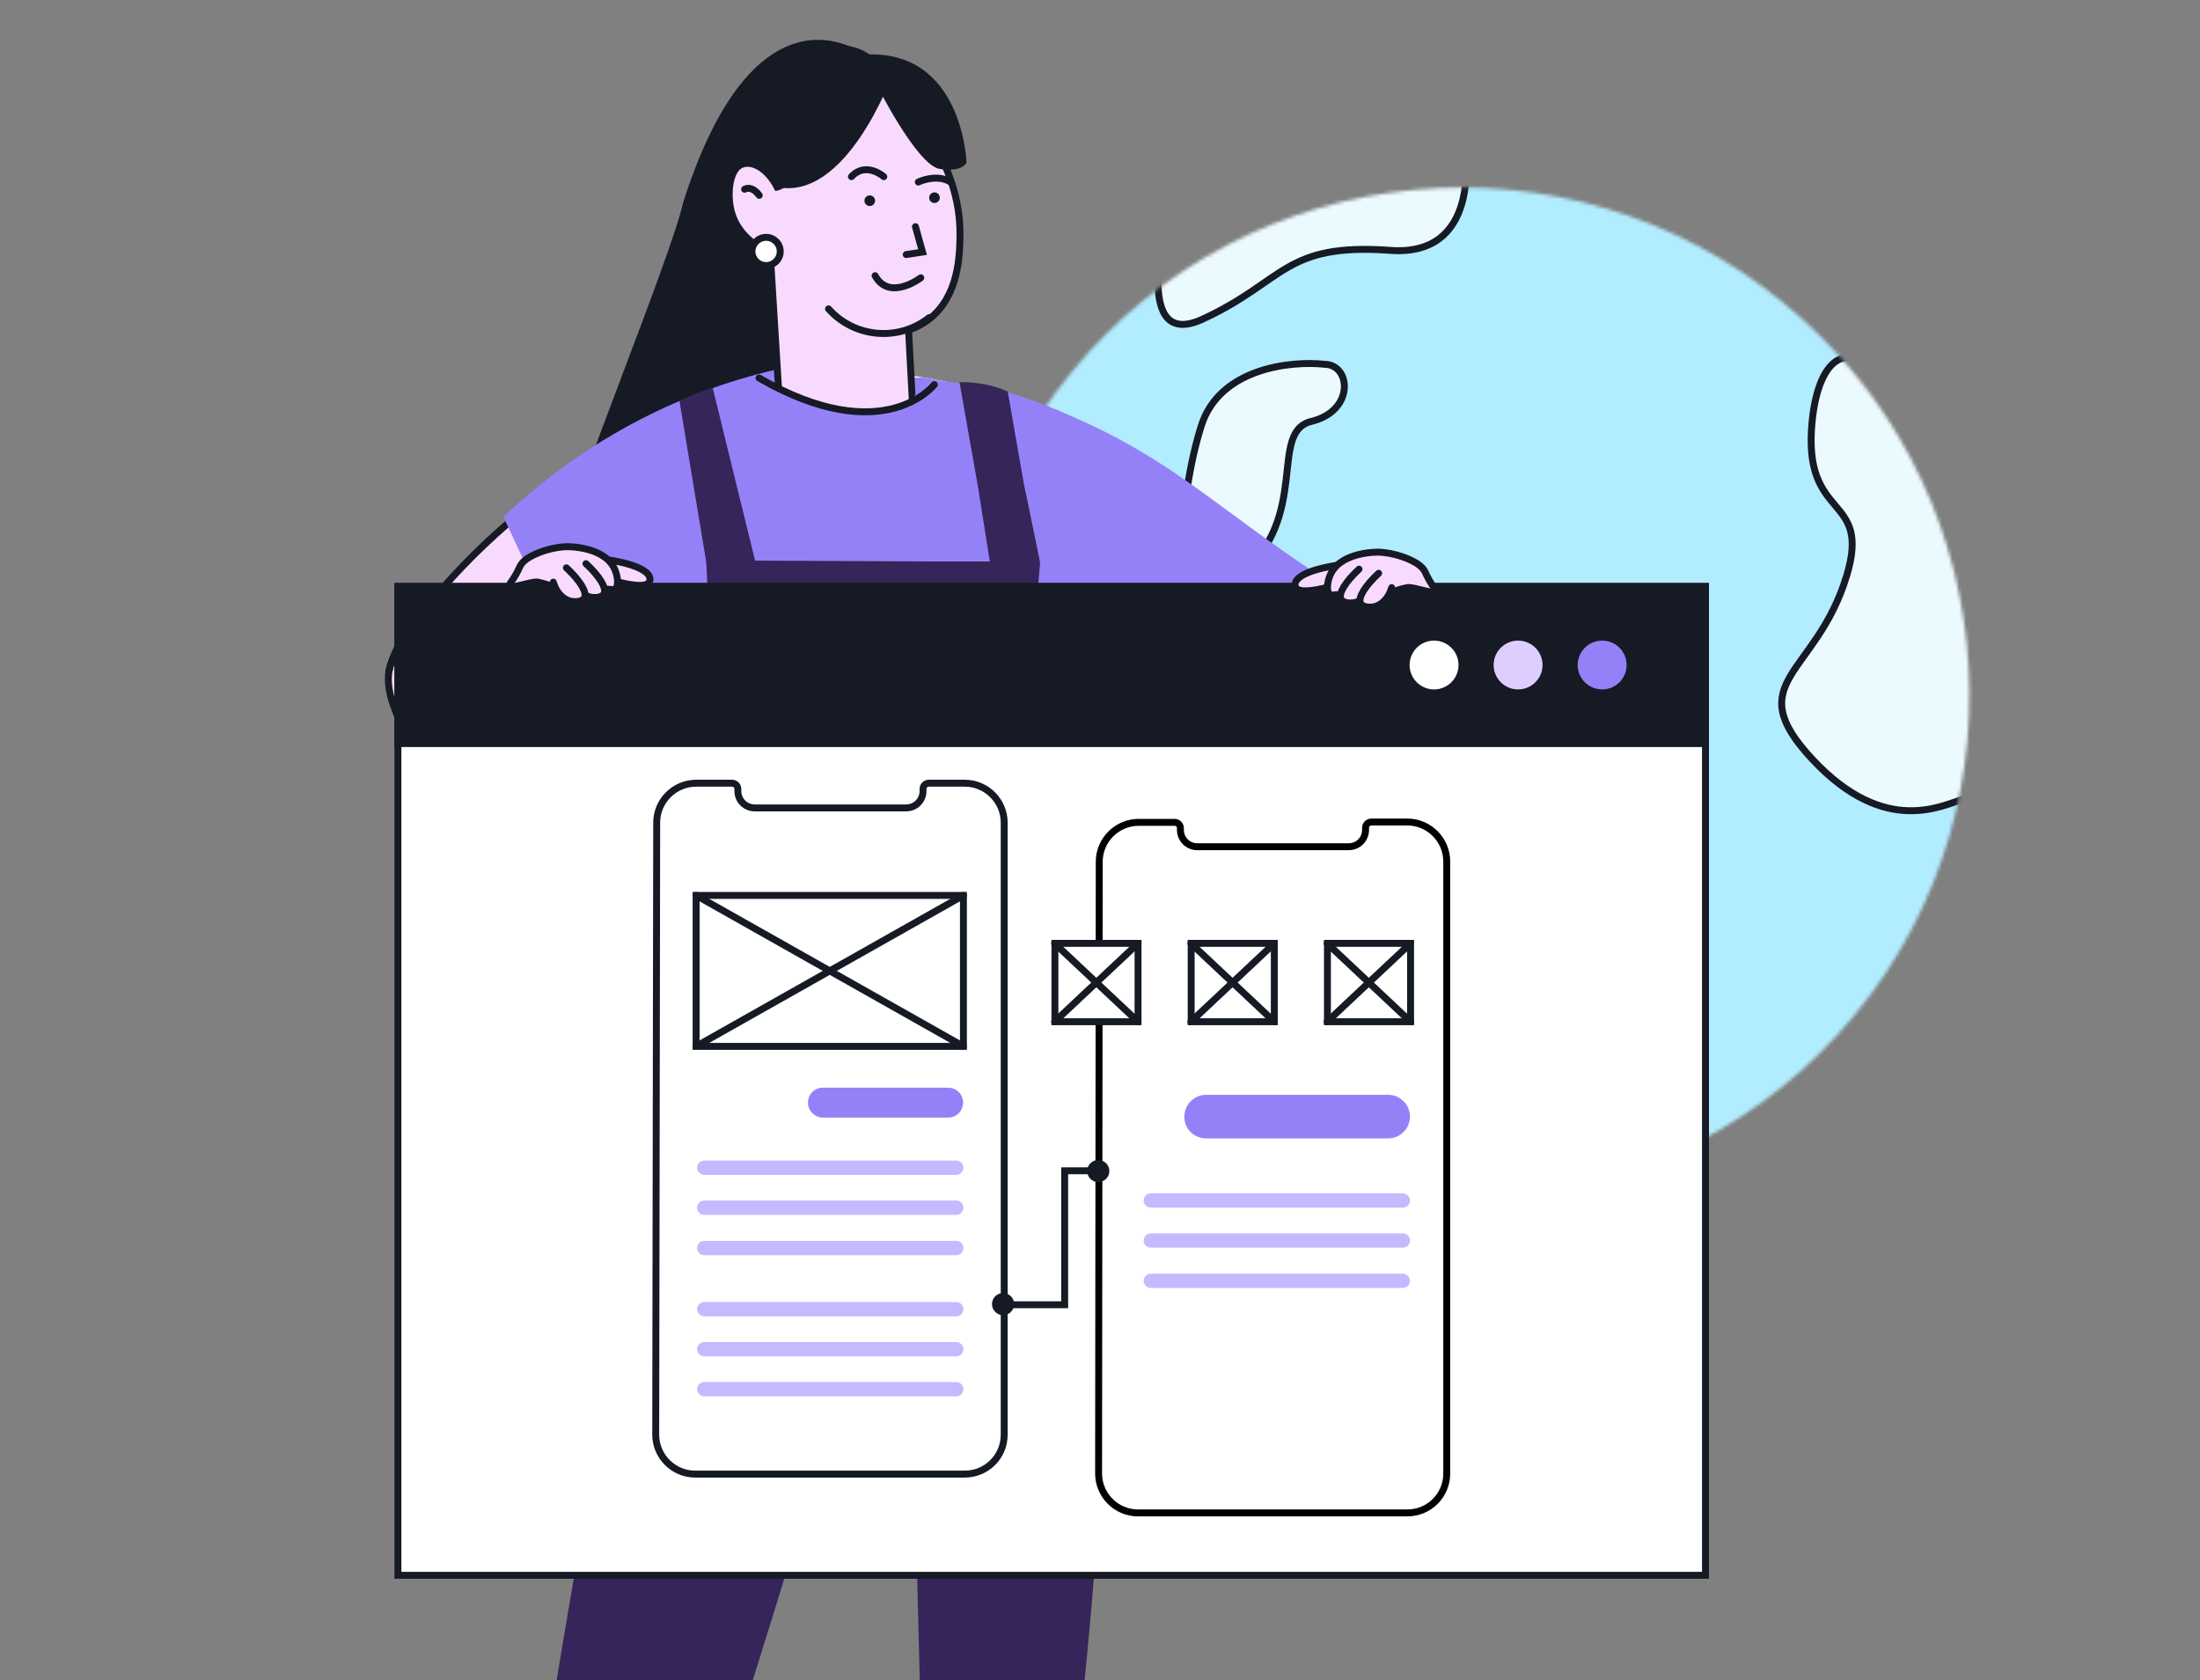 <?xml version="1.0" encoding="UTF-8"?> <svg xmlns="http://www.w3.org/2000/svg" width="635" height="485" viewBox="0 0 635 485" fill="none"><rect x="0" y="0" width="635" height="485" fill="#808080" stroke="none"/><g clip-path="url(#clip0_1377_2550)"><mask id="mask0_1377_2550" style="mask-type:alpha" maskUnits="userSpaceOnUse" x="276" y="54" width="293" height="292"><path d="M330.709 311.8C268.707 260.919 259.527 169.621 310.194 107.88C360.86 46.14 452.195 37.327 514.197 88.209C576.199 139.09 585.378 230.388 534.712 292.129C484.046 353.869 392.711 362.681 330.709 311.8Z" fill="#BCEEFF" stroke="#36255A" stroke-width="2"></path></mask><g mask="url(#mask0_1377_2550)"><rect x="1022.2" y="115.541" width="891.8" height="863.273" transform="rotate(129.374 1022.2 115.541)" fill="#B2ECFF" stroke="#161A25" stroke-width="2"></rect><path d="M346.731 122.909C352.042 106.139 372.745 104.081 382.433 105.149C389.879 105.293 391.137 118.534 378.518 121.623C365.898 124.713 378.582 149.046 357.61 166.41C336.639 183.773 340.093 143.871 346.731 122.909Z" fill="#EBFAFF" stroke="#161A25" stroke-width="2"></path><path d="M401.336 72.266C425.988 74.058 424.913 47.438 421.294 33.904L419.572 32.491L339.965 51.674C334.36 68.842 327.942 100.966 347.114 92.114C371.08 81.049 370.521 70.027 401.336 72.266Z" fill="#EBFAFF" stroke="#161A25" stroke-width="2"></path><path d="M523.048 121.627C525.025 101.761 534.541 98.899 541.01 108.516C550.383 122.451 569.829 161.169 584.167 171.783C602.09 185.051 599.44 222.693 566.504 230.756C561.096 232.08 544.392 241.902 523.166 219.201C501.94 196.5 524.189 195.144 532.986 166.276C540.36 142.076 520.133 150.926 523.048 121.627Z" fill="#EBFAFF" stroke="#161A25" stroke-width="2"></path><path d="M344.301 229.437C353.92 224.269 351.006 240.381 348.346 249.083C343.166 255.396 362.928 279.296 353.125 302.944C343.322 326.591 309.17 285.119 308.936 266.68C308.702 248.241 304.067 238.675 317.017 241.62C329.967 244.564 332.278 235.896 344.301 229.437Z" fill="#EBFAFF" stroke="#161A25" stroke-width="2"></path></g><path d="M249.508 15.764C249.508 15.764 218.431 -8.468 197.136 58.598C193.757 73.961 165.244 143.012 161.865 158.38L248.139 117.278L249.508 15.764Z" fill="#161A25"></path><path d="M112.085 195.74C111.748 220.402 169.391 268.512 180.271 277.379L187.248 288.471C187.248 288.471 190.709 306.558 191.309 311.826C191.908 317.094 201.963 303.735 206.009 292.272C208.636 284.897 203.331 275.305 199.251 269.397C186.226 245.235 171.764 220.871 155.867 196.304C159.339 195.225 162.709 194.113 165.834 193.034C176.081 189.502 183.683 186.359 183.683 186.359L236.376 159.497L245.77 154.709L236.376 130.924L226.569 106.093C226.569 106.093 184.274 118.154 146.018 151.557C137.379 159.071 129.432 167.341 122.273 176.269L122.028 176.573C115.887 184.302 112.888 189.966 112.229 194.012C112.229 194.273 112.161 194.534 112.136 194.804C112.111 195.074 112.136 195.183 112.136 195.377C112.136 195.571 112.085 195.613 112.085 195.74Z" fill="#F9DAFF" stroke="#161A25" stroke-width="2" stroke-miterlimit="10" stroke-linecap="round"></path><path d="M145.283 149.163L165.827 192.992L167.981 197.501L236.402 166.737V130.924L226.595 106.093C219.529 107.611 212.568 109.582 205.756 111.993C204.067 112.6 202.284 113.249 200.527 113.94C199.041 114.522 197.588 115.12 196.152 115.727C190.941 117.943 185.847 120.422 180.888 123.152C179.581 123.872 178.303 124.597 177.053 125.327C168.636 130.264 160.653 135.904 153.19 142.184C152.033 143.154 150.926 144.114 149.811 145.058C148.214 146.432 146.702 147.823 145.283 149.163Z" fill="#9581F7"></path><path d="M251.496 107.821L251.673 109.439L261.666 200.004C290.516 197.135 318.023 186.418 341.188 169.021C338.825 167.373 336.581 165.562 334.472 163.601C332.74 162.003 331.094 160.315 329.539 158.544C325.37 153.777 321.712 148.587 318.625 143.061C318.194 142.311 317.781 141.544 317.341 140.751C317.24 140.566 317.231 140.549 317.172 140.423C316.598 139.335 315.99 138.29 315.348 137.27C303.159 117.725 281.112 111.142 266.355 108.908C261.441 108.127 256.471 107.763 251.496 107.821Z" fill="white"></path><path d="M161.263 152.063C186.424 194.41 200.674 242.319 202.739 291.505L299.146 290.393C298.152 276.23 298.341 262.01 299.712 247.879C301.697 227.608 306.047 208.745 308.159 199.785C311.217 186.544 313.083 181.133 314.917 169.021C316.301 159.56 317.054 150.017 317.172 140.457C310.752 128.387 300.759 120.776 290.487 116.014C286.349 114.091 282.054 112.526 277.648 111.336C273.948 110.32 270.191 109.526 266.396 108.959C263.017 109.01 259.444 109.144 255.626 109.305C254.207 109.364 252.881 109.423 251.673 109.498C249.519 109.625 247.711 109.751 246.402 109.861C232.76 116.587 217.124 111.799 217.124 111.799C213.954 114.277 210.744 116.755 207.495 119.233C204.335 121.644 201.134 124.049 197.89 126.448C190.22 132.112 182.311 137.757 174.162 143.381C169.865 146.337 165.566 149.231 161.263 152.063Z" fill="#9581F7"></path><path d="M277.087 68.385C276.978 73.855 276.733 85.57 268.057 92.204C266.3 93.539 264.337 94.581 262.246 95.289L264.02 128.548C263.496 129.222 255.446 139.21 242.657 137.971C232.351 136.976 226.607 129.424 225.695 128.185C224.569 109.822 223.443 91.459 222.316 73.096C220.982 72.531 213.252 69.101 211.107 61.161C209.781 56.23 210.397 48.746 214.182 47.414C217.561 46.217 221.784 49.1 224.318 53.989C233.086 51.763 247.48 17.476 247.48 17.476C252.726 21.42 277.679 40.907 277.087 68.385Z" fill="#F9DAFF" stroke="#161A25" stroke-width="2" stroke-miterlimit="10" stroke-linecap="round"></path><path d="M214.921 54.613C214.921 54.613 216.898 53.357 219.145 56.383L214.921 54.613Z" fill="white"></path><path d="M214.921 54.613C214.921 54.613 216.898 53.357 219.145 56.383" stroke="#161A25" stroke-width="2" stroke-miterlimit="10" stroke-linecap="round"></path><path d="M239.136 89.144C242.74 93.193 247.762 95.711 253.169 96.181C258.576 96.651 263.959 95.038 268.211 91.672" stroke="#161A25" stroke-width="2" stroke-miterlimit="10" stroke-linecap="round"></path><path d="M251.045 59.459C250.196 59.459 249.507 58.772 249.507 57.925C249.507 57.077 250.196 56.391 251.045 56.391C251.894 56.391 252.582 57.077 252.582 57.925C252.582 58.772 251.894 59.459 251.045 59.459Z" fill="#161A25"></path><path d="M269.724 58.599C268.875 58.599 268.187 57.913 268.187 57.065C268.187 56.218 268.875 55.531 269.724 55.531C270.573 55.531 271.262 56.218 271.262 57.065C271.262 57.913 270.573 58.599 269.724 58.599Z" fill="#161A25"></path><path d="M208.337 142.049L235.588 147.764L273.988 142.294L269.663 111.015C269.663 111.015 266.622 115.339 258.682 117.227C257.141 117.595 255.574 117.84 253.994 117.961C246.797 118.567 236.745 117.168 223.086 111.007C221.777 110.425 220.425 109.785 219.048 109.102L218.634 108.9C215.205 119.947 211.772 130.997 208.337 142.049Z" fill="#9581F7"></path><path d="M255.094 50.988C255.094 50.988 249.958 46.472 245.751 50.988" stroke="#161A25" stroke-width="2" stroke-miterlimit="10" stroke-linecap="round"></path><path d="M265.056 52.538C265.056 52.538 270.2 50.009 274.398 52.538" stroke="#161A25" stroke-width="2" stroke-miterlimit="10" stroke-linecap="round"></path><path d="M265.773 80.179C265.773 80.179 256.743 87.068 252.579 79.572" stroke="#161A25" stroke-width="2" stroke-miterlimit="10" stroke-linecap="round"></path><path d="M390.242 172.122C382.041 189.997 369.093 212.218 352.518 211.874C352.048 211.874 351.578 211.835 351.108 211.788C347.63 210.28 344.152 208.662 340.713 207.005C340.157 206.731 338.951 206.184 337.235 205.371C330.362 202.092 323.71 198.369 317.323 194.225C305.573 186.581 299.722 180.547 291.865 176.577C289.709 175.586 287.896 173.978 286.656 171.958C284.565 168.3 286.194 164.415 285.943 161.852C285.306 155.392 284.281 148.977 282.873 142.64C274.068 141.819 266.611 136.231 263.846 128.368C260.58 119.114 265.358 111.04 266.047 109.922C275.299 109.947 284.497 111.316 293.354 113.986C298.624 115.67 303.794 117.651 308.84 119.919C327.898 128.141 340.243 137.005 354.092 147.22C364.244 154.676 375.218 162.899 390.242 172.122Z" fill="#9581F7"></path><path d="M264.229 65.417L266.281 72.75L261.559 73.475" stroke="#161A25" stroke-width="2" stroke-miterlimit="10" stroke-linecap="round"></path><path d="M257.262 22.288C257.262 22.288 244.177 58.093 224.318 53.988L210.101 37.021C210.101 37.021 239.176 -4.928 257.262 22.288Z" fill="#161A25"></path><path d="M252.576 23.595C252.576 23.595 264.546 47.743 271.27 48.763C277.993 49.783 278.965 46.9 278.965 46.9C278.965 46.9 277.96 14.088 249.501 15.765L252.576 23.595Z" fill="#161A25"></path><path d="M293.113 247.879C293.113 247.879 322.602 277.944 319.13 394.874C315.658 511.804 293.113 620.381 293.113 620.381H268.836L261.901 341.394L175.191 620.381H140.507C147.586 566.663 156.033 511.261 165.849 454.177C178.367 382.045 192.313 313.041 207.239 247.323L293.113 247.879Z" fill="#36255A"></path><path d="M203.857 161.748C203.984 164.926 204.119 168.095 204.246 171.272L204.423 175.689C204.801 185.017 205.172 194.353 205.538 203.697C205.538 204.38 205.589 205.071 205.623 205.754C205.673 207.229 205.733 208.704 205.792 210.17C206.282 222.532 206.757 234.917 207.219 247.324L293.11 247.88L299.023 176.591L299.479 171.112L300.23 162.119L285.651 162.06H273.149H268.866L203.857 161.748Z" fill="#36255A"></path><path d="M276.934 110.283L282.195 140.002L282.87 144.217L285.692 162.026L287.282 164.858L300.164 162.085L296.648 144.983L295.575 139.926L290.872 113.022C286.728 111.107 282.155 110.283 276.934 110.283Z" fill="#36255A"></path><path d="M196.117 115.71L204.564 166.552H219.102C214.641 148.352 210.181 130.16 205.721 111.977C204.032 112.583 202.25 113.232 200.493 113.924C198.972 114.505 197.553 115.104 196.117 115.71Z" fill="#36255A"></path><path d="M112.222 194.013C112.881 189.967 115.88 184.303 122.021 176.574L122.266 176.271C118.819 179.347 115.449 184.135 112.805 191.552C112.524 192.349 112.328 193.174 112.222 194.013Z" fill="#F9DAFF" stroke="#161A25" stroke-width="2" stroke-miterlimit="10" stroke-linecap="round"></path><path d="M221.123 76.644C218.87 76.644 217.043 74.821 217.043 72.573C217.043 70.324 218.87 68.502 221.123 68.502C223.376 68.502 225.203 70.324 225.203 72.573C225.203 74.821 223.376 76.644 221.123 76.644Z" fill="white" stroke="#161A25" stroke-width="2" stroke-miterlimit="10" stroke-linecap="round"></path><path d="M269.668 111.015C269.668 111.015 255.181 129.887 219.078 109.102" stroke="#161A25" stroke-width="2" stroke-miterlimit="10" stroke-linecap="round"></path><path d="M261.04 208.854C276.246 200.403 281.36 213.484 282.016 221.08C284.19 215.145 291.615 204.599 303.917 209.903C316.22 215.207 295.941 253.894 284.264 272.575C270.187 254.857 245.833 217.306 261.04 208.854Z" fill="white"></path><path d="M323.07 206.396L304.106 221.956" stroke="white" stroke-width="2" stroke-linecap="round"></path><path d="M256.586 263.555C256.036 263.5 255.635 263.011 255.689 262.461L256.572 253.505C256.626 252.955 257.116 252.554 257.665 252.608C258.215 252.662 258.617 253.151 258.562 253.701L257.777 261.662L265.739 262.447C266.288 262.501 266.69 262.991 266.636 263.541C266.582 264.09 266.092 264.492 265.543 264.438L256.586 263.555ZM276.283 247.772L257.318 263.333L256.05 261.786L275.014 246.226L276.283 247.772Z" fill="white"></path><path d="M290.025 229.169L296.59 236.949L290.025 243.513" stroke="#36255A" stroke-width="2" stroke-linecap="round"></path><path d="M276.478 243.551L269.539 236.104L275.772 229.224" stroke="#36255A" stroke-width="2" stroke-linecap="round"></path><path d="M281.273 226.251L285.406 250.807" stroke="#36255A" stroke-width="2" stroke-linecap="round"></path><path d="M324.895 212.96H315.169V203.721" stroke="white" stroke-width="2" stroke-linecap="round"></path><path d="M113.916 220.44C116.639 206.047 147.144 178.135 161.084 167.437L186.369 224.817L179.075 230.652L217.977 302.133L190.259 323.528C163.677 295.163 111.193 234.834 113.916 220.44Z" fill="#9581F7"></path><path d="M114.855 169.271H492.27V454.671H114.855V169.271Z" fill="white" stroke="#161A25" stroke-width="2" stroke-miterlimit="10"></path><path d="M317.093 425.304C317.093 431.5 322.174 436.664 328.478 436.664H406.197C412.501 436.664 417.582 431.594 417.582 425.304V248.613C417.582 242.416 412.501 237.253 406.197 237.253H395.847C394.906 237.253 394.153 238.004 394.153 238.943V239.506C394.153 242.229 391.989 244.388 389.261 244.388H345.602C342.874 244.388 340.71 242.229 340.71 239.506V239.036C340.71 238.098 339.957 237.347 339.016 237.347H328.666C322.456 237.347 317.281 242.416 317.281 248.707L317.093 425.304Z" stroke="black" stroke-width="2" stroke-miterlimit="10" stroke-linecap="round"></path><path d="M332.17 371.744H404.903C406.032 371.744 406.973 370.805 406.973 369.678C406.973 368.552 406.032 367.613 404.903 367.613H332.17C331.041 367.613 330.1 368.552 330.1 369.678C330.1 370.805 331.041 371.744 332.17 371.744Z" fill="#C5B9FF"></path><path d="M332.17 348.554H404.903C406.032 348.554 406.973 347.615 406.973 346.489C406.973 345.362 406.032 344.423 404.903 344.423H332.17C331.041 344.423 330.1 345.362 330.1 346.489C330.1 347.615 331.041 348.554 332.17 348.554Z" fill="#C5B9FF"></path><path d="M332.17 360.102H404.903C406.032 360.102 406.973 359.163 406.973 358.036C406.973 356.91 406.032 355.971 404.903 355.971H332.17C331.041 355.971 330.1 356.91 330.1 358.036C330.1 359.257 331.041 360.102 332.17 360.102Z" fill="#C5B9FF"></path><path d="M189.264 414.099C189.264 420.296 194.345 425.459 200.649 425.459H278.463C284.767 425.459 289.848 420.39 289.848 414.099V237.408C289.848 231.212 284.767 226.048 278.463 226.048H268.113C267.172 226.048 266.419 226.799 266.419 227.738V228.302C266.419 231.024 264.255 233.184 261.526 233.184H217.868C215.139 233.184 212.975 231.024 212.975 228.302V227.738C212.975 226.799 212.223 226.048 211.282 226.048H200.932C194.722 226.048 189.547 231.118 189.547 237.408L189.264 414.099Z" stroke="#161A25" stroke-width="2" stroke-miterlimit="10" stroke-linecap="round"></path><path d="M203.276 362.275H276.008C277.137 362.275 278.078 361.336 278.078 360.21C278.078 359.083 277.137 358.144 276.008 358.144H203.276C202.147 358.144 201.206 359.083 201.206 360.21C201.206 361.336 202.147 362.275 203.276 362.275Z" fill="#C5B9FF"></path><path d="M203.276 339.085H276.008C277.137 339.085 278.078 338.147 278.078 337.02C278.078 335.893 277.137 334.955 276.008 334.955H203.276C202.147 334.955 201.206 335.893 201.206 337.02C201.206 338.147 202.147 339.085 203.276 339.085Z" fill="#C5B9FF"></path><path d="M203.276 350.633H276.008C277.137 350.633 278.078 349.694 278.078 348.568C278.078 347.441 277.137 346.502 276.008 346.502H203.276C202.147 346.502 201.206 347.441 201.206 348.568C201.206 349.788 202.147 350.633 203.276 350.633Z" fill="#C5B9FF"></path><path d="M203.276 403.021H276.008C277.137 403.021 278.078 402.082 278.078 400.955C278.078 399.829 277.137 398.89 276.008 398.89H203.276C202.147 398.89 201.206 399.829 201.206 400.955C201.206 402.082 202.147 403.021 203.276 403.021Z" fill="#C5B9FF"></path><path d="M203.276 379.926H276.008C277.137 379.926 278.078 378.987 278.078 377.86C278.078 376.734 277.137 375.795 276.008 375.795H203.276C202.147 375.795 201.206 376.734 201.206 377.86C201.206 378.987 202.147 379.926 203.276 379.926Z" fill="#C5B9FF"></path><path d="M203.276 391.473H276.008C277.137 391.473 278.078 390.534 278.078 389.408C278.078 388.281 277.137 387.342 276.008 387.342H203.276C202.147 387.342 201.206 388.281 201.206 389.408C201.206 390.534 202.147 391.473 203.276 391.473Z" fill="#C5B9FF"></path><path d="M237.529 322.562H273.66C276.106 322.562 277.988 320.59 277.988 318.243C277.988 315.802 276.012 313.924 273.66 313.924H237.529C235.083 313.924 233.201 315.896 233.201 318.243C233.201 320.59 235.177 322.562 237.529 322.562Z" fill="#9581F7"></path><path d="M278.078 258.438L200.923 302.001" stroke="#161A25" stroke-width="2" stroke-miterlimit="10" stroke-linecap="round"></path><path d="M200.923 258.438L278.078 302.001" stroke="#161A25" stroke-width="2" stroke-miterlimit="10" stroke-linecap="round"></path><path d="M200.923 258.438H278.078V302.001H200.923V258.438Z" stroke="#161A25" stroke-width="2" stroke-miterlimit="10" stroke-linecap="round"></path><path d="M348.158 328.567H400.661C404.142 328.567 406.965 325.751 406.965 322.277C406.965 318.803 404.142 315.987 400.661 315.987H348.158C344.677 315.987 341.854 318.803 341.854 322.277C341.76 325.751 344.582 328.567 348.158 328.567Z" fill="#9581F7"></path><path d="M383.147 272.272H407.141V294.898H383.147V272.272Z" fill="white" stroke="#161A25" stroke-width="2" stroke-miterlimit="10" stroke-linecap="round"></path><path d="M407.141 272.272L383.053 294.898" stroke="#161A25" stroke-width="2" stroke-miterlimit="10" stroke-linecap="round"></path><path d="M407.141 294.898L383.053 272.272" stroke="#161A25" stroke-width="2" stroke-miterlimit="10" stroke-linecap="round"></path><path d="M343.815 272.272H367.809V294.898H343.815V272.272Z" fill="white" stroke="#161A25" stroke-width="2" stroke-miterlimit="10" stroke-linecap="round"></path><path d="M367.809 272.272L343.721 294.898" stroke="#161A25" stroke-width="2" stroke-miterlimit="10" stroke-linecap="round"></path><path d="M367.809 294.898L343.721 272.272" stroke="#161A25" stroke-width="2" stroke-miterlimit="10" stroke-linecap="round"></path><path d="M304.487 272.272H328.48V294.898H304.487V272.272Z" fill="white" stroke="#161A25" stroke-width="2" stroke-miterlimit="10" stroke-linecap="round"></path><path d="M328.48 272.272L304.393 294.898" stroke="#161A25" stroke-width="2" stroke-miterlimit="10" stroke-linecap="round"></path><path d="M328.48 294.898L304.393 272.272" stroke="#161A25" stroke-width="2" stroke-miterlimit="10" stroke-linecap="round"></path><path d="M317.277 337.898H307.304V376.578H288.58" stroke="#161A25" stroke-width="2" stroke-miterlimit="10" stroke-linecap="round"></path><path d="M316.996 341.183C315.229 341.183 313.797 339.754 313.797 337.991C313.797 336.228 315.229 334.799 316.996 334.799C318.763 334.799 320.195 336.228 320.195 337.991C320.195 339.754 318.763 341.183 316.996 341.183Z" fill="#161A25"></path><path d="M289.524 379.582C287.757 379.582 286.324 378.153 286.324 376.39C286.324 374.627 287.757 373.198 289.524 373.198C291.29 373.198 292.723 374.627 292.723 376.39C292.723 378.153 291.29 379.582 289.524 379.582Z" fill="#161A25"></path><path d="M114.855 169.271H492.27V214.612H114.855V169.271Z" fill="#161A25" stroke="#161A25" stroke-width="2" stroke-miterlimit="10"></path><path d="M462.44 198.981C458.541 198.981 455.381 195.828 455.381 191.937C455.381 188.047 458.541 184.893 462.44 184.893C466.339 184.893 469.5 188.047 469.5 191.937C469.5 195.828 466.339 198.981 462.44 198.981Z" fill="#9581F7"></path><path d="M438.175 198.981C434.276 198.981 431.115 195.828 431.115 191.937C431.115 188.047 434.276 184.893 438.175 184.893C442.074 184.893 445.234 188.047 445.234 191.937C445.234 195.828 442.074 198.981 438.175 198.981Z" fill="#DECEFF"></path><path d="M413.921 198.981C410.022 198.981 406.861 195.828 406.861 191.937C406.861 188.047 410.022 184.893 413.921 184.893C417.82 184.893 420.98 188.047 420.98 191.937C420.98 195.828 417.82 198.981 413.921 198.981Z" fill="white"></path><path d="M386.574 163.062C386.574 163.062 373.572 164.66 373.799 168.912C374.027 173.164 388.87 167.739 388.87 167.739L386.574 163.062Z" fill="#F9DAFF" stroke="#161A25" stroke-width="2" stroke-miterlimit="10" stroke-linecap="round"></path><path d="M398.304 159.377C397.305 159.301 387.513 159.309 384.266 165.298C383.012 167.61 382.74 170.829 383.868 171.595C384.431 171.985 385.015 171.525 386.573 171.689C388.13 171.853 388.919 172.456 390 172.924C391.89 173.716 393.961 173.978 395.989 173.682C398.937 173.238 399.418 171.554 403.827 170.192C404.648 169.938 405.482 169.731 406.327 169.574L406.445 169.568C408.523 169.511 413.862 171.561 414.427 170.754C414.692 170.375 413.72 169.653 412.249 166.943C411.44 165.452 411.489 165.223 410.996 164.505C410.578 163.895 409.623 162.717 406.623 161.408C403.986 160.262 401.173 159.576 398.304 159.377Z" fill="#F9DAFF" stroke="#161A25" stroke-width="2" stroke-miterlimit="10" stroke-linecap="round"></path><path d="M396.051 168.405C395.184 171.388 393.183 173.511 390.859 173.94C389.713 174.152 387.611 174.118 387.038 172.88C386.261 171.212 388.468 167.801 392.27 164.267" fill="#F9DAFF"></path><path d="M396.051 168.405C395.184 171.388 393.183 173.511 390.859 173.94C389.713 174.152 387.611 174.118 387.038 172.88C386.261 171.212 388.468 167.801 392.27 164.267" stroke="#161A25" stroke-width="2" stroke-miterlimit="10" stroke-linecap="round"></path><path d="M401.7 169.601C400.838 172.585 398.831 174.707 396.513 175.137C395.368 175.349 393.26 175.314 392.686 174.075C391.915 172.409 394.116 168.997 397.924 165.464" fill="#F9DAFF"></path><path d="M401.7 169.601C400.838 172.585 398.831 174.707 396.513 175.137C395.368 175.349 393.26 175.314 392.686 174.075C391.915 172.409 394.116 168.997 397.924 165.464" stroke="#161A25" stroke-width="2" stroke-miterlimit="10" stroke-linecap="round"></path><path d="M174.828 161.479C174.828 161.479 187.831 163.078 187.603 167.33C187.375 171.582 172.532 166.156 172.532 166.156L174.828 161.479Z" fill="#F9DAFF" stroke="#161A25" stroke-width="2" stroke-miterlimit="10" stroke-linecap="round"></path><path d="M163.099 157.795C164.097 157.719 173.889 157.726 177.137 163.716C178.391 166.028 178.663 169.247 177.534 170.013C176.971 170.402 176.388 169.943 174.83 170.107C173.272 170.271 172.484 170.874 171.402 171.342C169.512 172.133 167.442 172.396 165.414 172.1C162.466 171.656 161.985 169.972 157.575 168.61C156.755 168.356 155.92 168.149 155.076 167.992L154.958 167.986C152.879 167.929 147.54 169.979 146.975 169.172C146.71 168.793 147.682 168.071 149.154 165.361C149.962 163.87 149.914 163.641 150.407 162.923C150.824 162.313 151.78 161.135 154.779 159.826C157.416 158.68 160.23 157.994 163.099 157.795Z" fill="#F9DAFF" stroke="#161A25" stroke-width="2" stroke-miterlimit="10" stroke-linecap="round"></path><path d="M165.351 166.823C166.219 169.806 168.22 171.929 170.543 172.358C171.689 172.57 173.791 172.536 174.364 171.298C175.142 169.63 172.934 166.219 169.133 162.685" fill="#F9DAFF"></path><path d="M165.351 166.823C166.219 169.806 168.22 171.929 170.543 172.358C171.689 172.57 173.791 172.536 174.364 171.298C175.142 169.63 172.934 166.219 169.133 162.685" stroke="#161A25" stroke-width="2" stroke-miterlimit="10" stroke-linecap="round"></path><path d="M159.702 168.019C160.564 171.003 162.571 173.125 164.889 173.555C166.035 173.766 168.143 173.732 168.716 172.493C169.487 170.827 167.286 167.414 163.478 163.882" fill="#F9DAFF"></path><path d="M159.702 168.019C160.564 171.003 162.571 173.125 164.889 173.555C166.035 173.766 168.143 173.732 168.716 172.493C169.487 170.827 167.286 167.414 163.478 163.882" stroke="#161A25" stroke-width="2" stroke-miterlimit="10" stroke-linecap="round"></path></g><defs><clipPath id="clip0_1377_2550"><rect width="634" height="485" fill="white" transform="translate(0.5)"></rect></clipPath></defs></svg> 